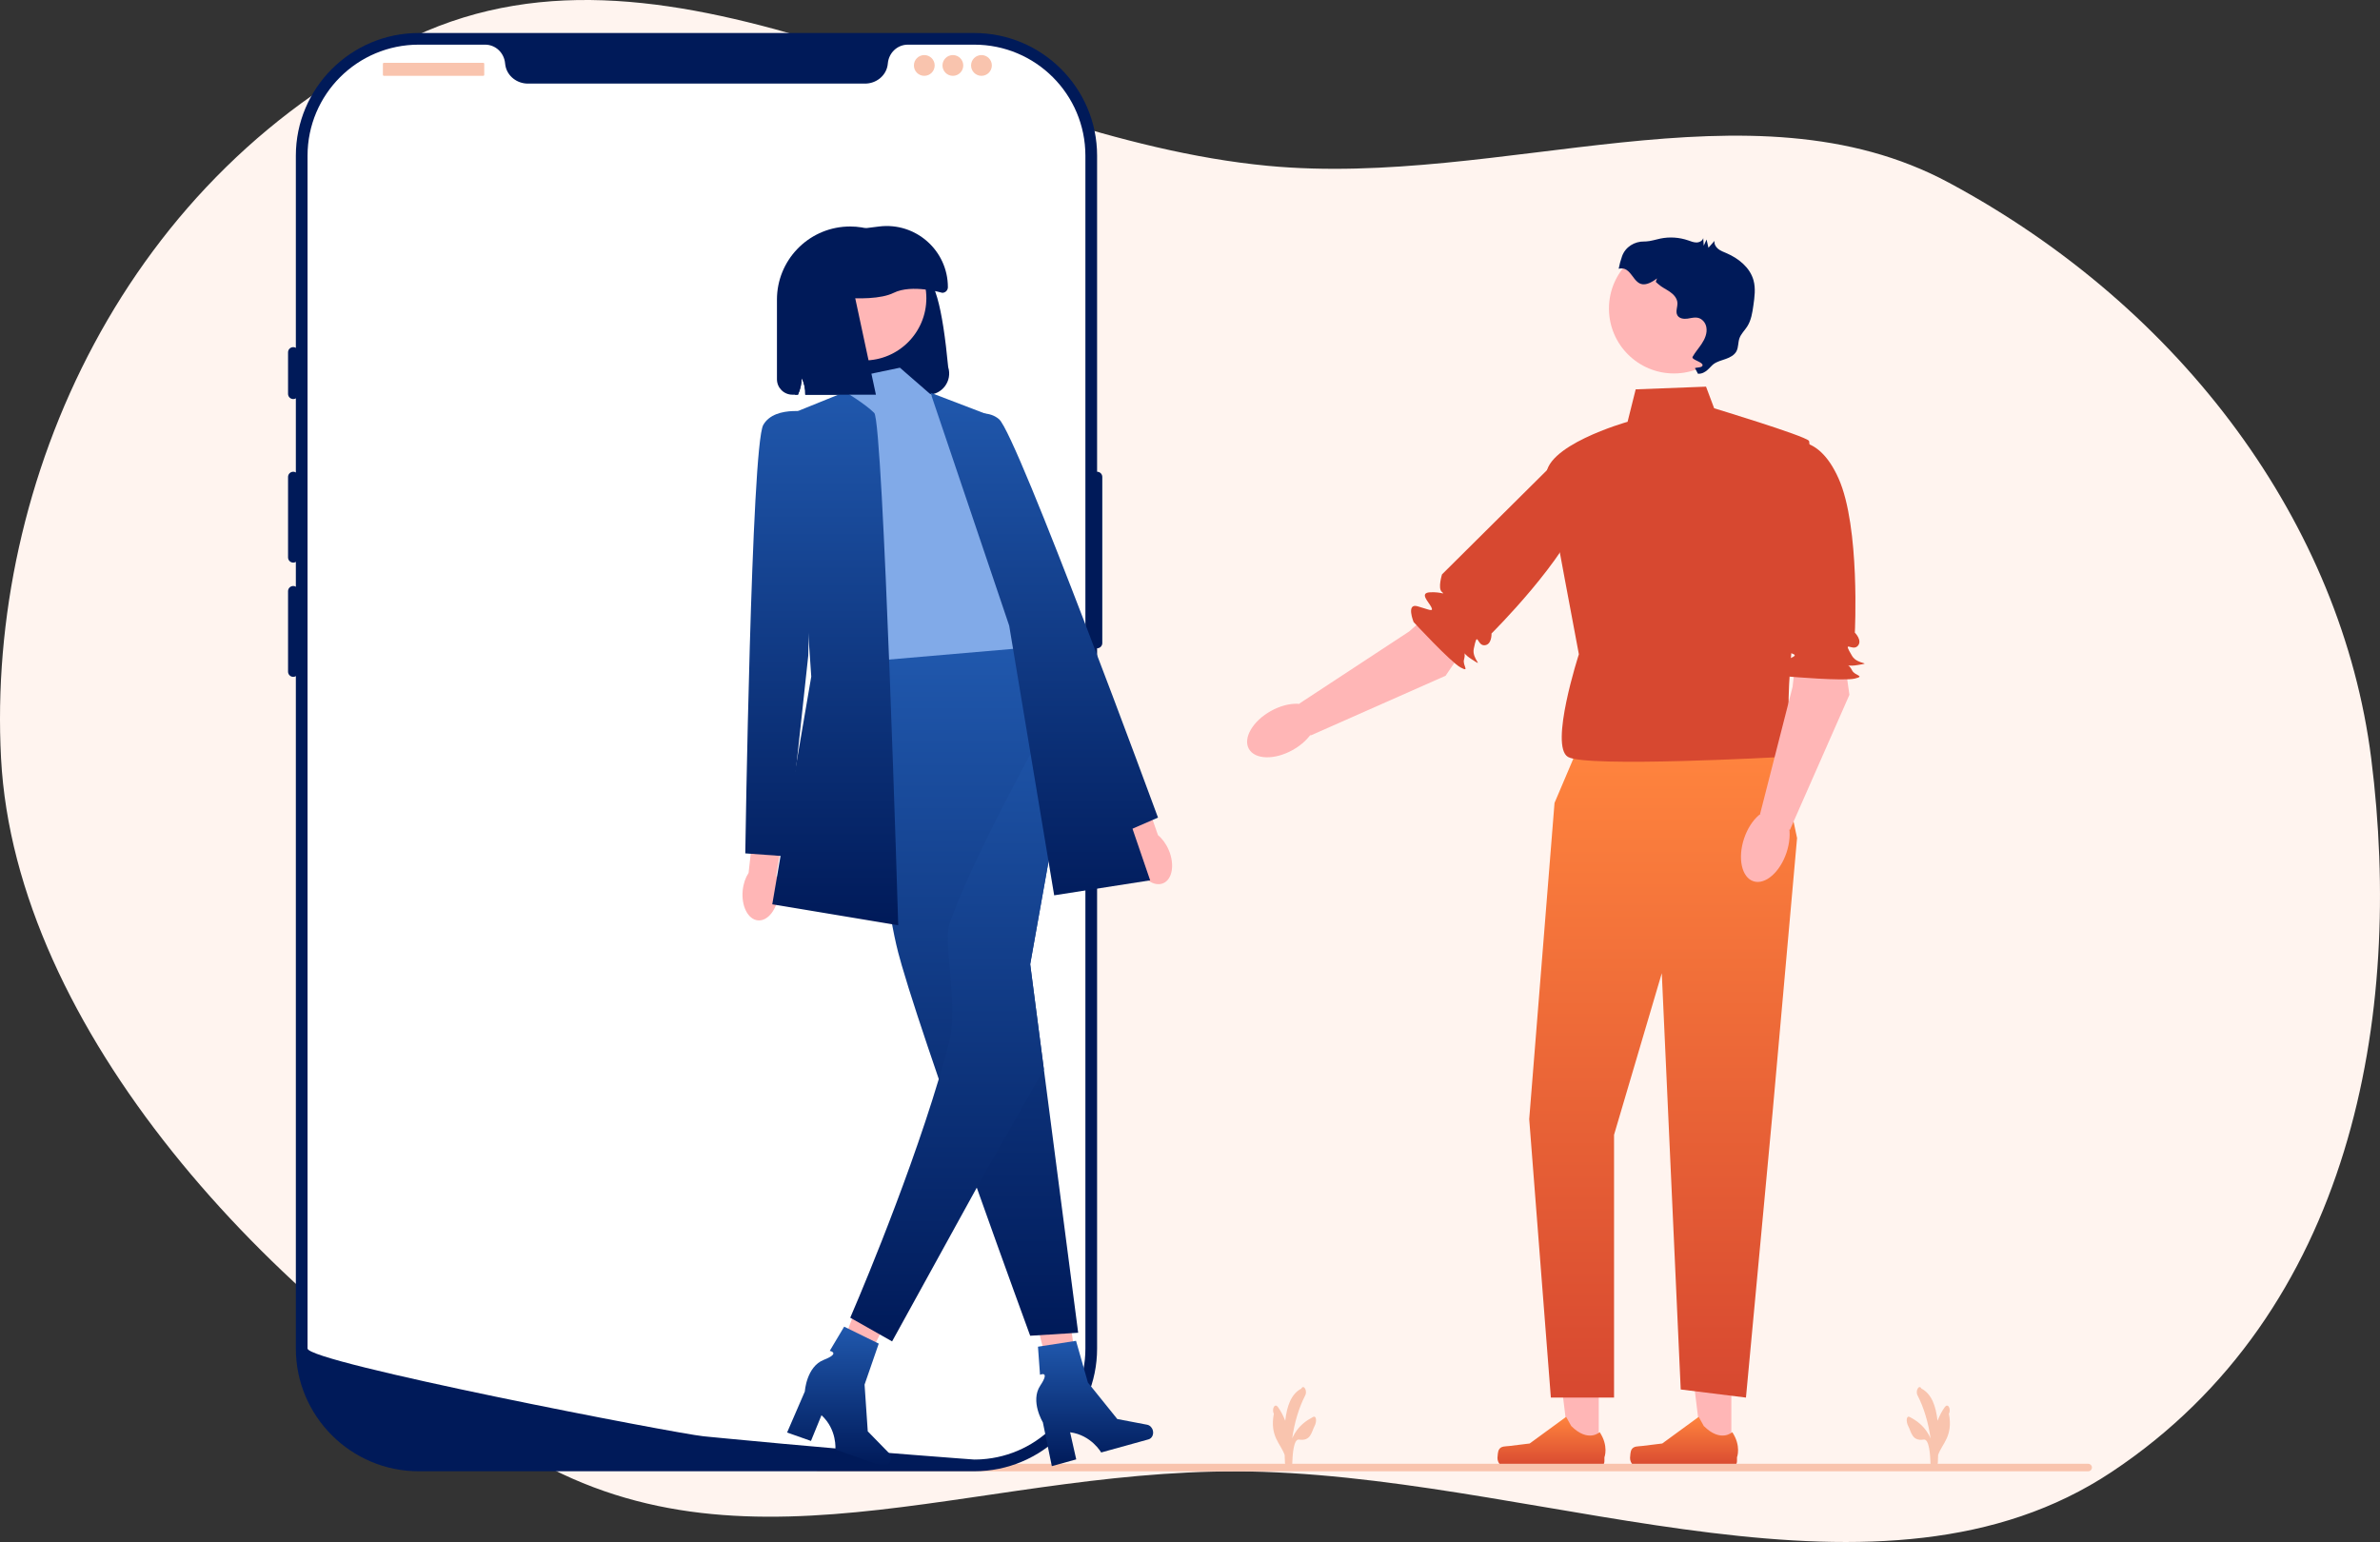 <svg width="500" height="324" viewBox="0 0 500 324" fill="none" xmlns="http://www.w3.org/2000/svg">
<rect x="0" y="0" width="500" height="324" fill="#333333" stroke="none"/>
<path fill-rule="evenodd" clip-rule="evenodd" d="M266.321 34.838C315.615 39.527 367.541 15.888 409.411 38.375C458.659 64.824 491.952 110.299 498.152 159.345C504.983 213.385 494.186 275.669 443.653 309.262C395.329 341.386 326.886 311.287 265.459 309.262C208.313 307.379 158.488 333.46 111.307 306.135C56.078 274.149 3.209 215.885 0.22 159.345C-2.863 101.035 26.541 35.965 86.948 7.701C142.195 -18.149 203.573 28.869 266.321 34.838Z" fill="#FFF4EF"/>
<path d="M363.726 304.749L357.6 304.748L354.686 281.139L363.727 281.139L363.726 304.749Z" fill="#FFB6B6"/>
<path d="M342.739 304.609C342.548 304.93 342.447 305.966 342.447 306.339C342.447 307.487 343.378 308.417 344.526 308.417H363.497C364.28 308.417 364.915 307.782 364.915 306.999V306.21C364.915 306.21 365.854 303.838 363.922 300.915C363.922 300.915 361.52 303.204 357.932 299.619L356.874 297.703L349.214 303.301L344.969 303.823C344.04 303.937 343.216 303.805 342.739 304.609Z" fill="url(#paint0_linear_1_1526)"/>
<path d="M335.875 304.749L329.749 304.748L326.835 281.139L335.876 281.139L335.875 304.749Z" fill="#FFB6B6"/>
<path d="M314.887 304.609C314.696 304.93 314.596 305.966 314.596 306.339C314.596 307.487 315.527 308.417 316.675 308.417H335.646C336.429 308.417 337.064 307.782 337.064 306.999V306.21C337.064 306.21 338.002 303.838 336.07 300.915C336.07 300.915 333.669 303.204 330.081 299.619L329.022 297.703L321.363 303.301L317.117 303.823C316.188 303.937 315.365 303.805 314.887 304.609Z" fill="url(#paint1_linear_1_1526)"/>
<path d="M373.556 157.348L330.927 158.484L326.581 168.707L321.264 235.157L325.811 293.655H339.086V238.443L349.115 204.487L353.094 291.951L366.798 293.655L372.419 233.453L377.535 176.09L373.556 157.348Z" fill="url(#paint2_linear_1_1526)"/>
<path d="M358.411 81.242L343.633 81.81L341.928 88.626C341.928 88.626 323.739 93.737 324.876 100.552C326.013 107.368 331.697 137.469 331.697 137.469C331.697 137.469 325.444 156.779 329.423 159.051C333.402 161.323 374.402 159.051 374.402 159.051C374.402 159.051 377.736 150.532 376.031 149.396C374.326 148.26 381.147 93.737 380.01 92.601C378.873 91.465 360.116 85.786 360.116 85.786L358.411 81.242Z" fill="#D74830"/>
<path d="M387.399 138.038L388.536 145.989L376.031 174.387L369.779 170.979L376.6 144.286L377.736 134.062L387.399 138.038Z" fill="#FFB6B6"/>
<path d="M375.463 93.167C375.463 93.167 381.715 90.327 386.262 100.55C390.809 110.773 389.672 132.923 389.672 132.923C389.672 132.923 391.378 134.627 390.241 135.763C389.104 136.899 386.944 134.226 389.104 137.838C390.241 139.739 393.651 139.171 390.241 139.739C386.83 140.307 388.026 138.719 389.104 140.875C389.672 142.01 391.946 142.01 389.672 142.578C387.399 143.146 375.959 142.171 375.959 142.171C375.959 142.171 372.052 140.307 374.326 139.171C376.599 138.035 377.736 137.811 376.599 137.355C375.463 136.899 372.621 136.899 374.326 135.195C376.031 133.491 377.168 133.491 376.031 133.491C374.894 133.491 373.615 130.754 373.615 130.754L375.463 93.167Z" fill="#D74830"/>
<path d="M375.319 179.151C376.704 175.008 375.831 170.984 373.37 170.162C370.908 169.341 367.79 172.033 366.405 176.175C365.02 180.318 365.893 184.342 368.354 185.164C370.816 185.985 373.934 183.293 375.319 179.151Z" fill="#FFB6B6"/>
<path d="M308.219 135.345L303.697 141.986L275.309 154.551L272.986 147.824L296.026 132.691L303.759 125.902L308.219 135.345Z" fill="#FFB6B6"/>
<path d="M329.653 94.158C329.653 94.158 336.188 96.269 332.655 106.885C329.121 117.5 313.345 133.102 313.345 133.102C313.345 133.102 313.456 135.509 311.851 135.583C310.245 135.657 310.451 132.228 309.611 136.351C309.17 138.521 312.073 140.397 309.17 138.521C306.267 136.645 308.22 136.276 307.564 138.595C307.218 139.817 308.898 141.348 306.835 140.237C304.772 139.126 296.976 130.704 296.976 130.704C296.976 130.704 295.347 126.695 297.793 127.387C300.239 128.078 301.229 128.678 300.697 127.576C300.164 126.473 298.064 124.56 300.473 124.449C302.882 124.338 303.722 125.103 302.882 124.338C302.042 123.573 302.942 120.689 302.942 120.689L329.653 94.158Z" fill="#D74830"/>
<path d="M271.569 157.594C275.385 155.465 277.454 151.904 276.189 149.64C274.924 147.375 270.805 147.265 266.988 149.394C263.172 151.522 261.103 155.084 262.368 157.348C263.633 159.612 267.752 159.723 271.569 157.594Z" fill="#FFB6B6"/>
<path d="M351.666 78.469C359.205 78.469 365.317 72.362 365.317 64.829C365.317 57.296 359.205 51.19 351.666 51.19C344.128 51.19 338.016 57.296 338.016 64.829C338.016 72.362 344.128 78.469 351.666 78.469Z" fill="#FFB6B6"/>
<path d="M340.763 53.855C341.458 51.886 343.385 50.692 345.473 50.739C345.561 50.741 345.65 50.74 345.737 50.736C346.789 50.693 347.799 50.334 348.83 50.124C350.752 49.731 352.778 49.863 354.633 50.5C355.21 50.698 355.787 50.947 356.397 50.947C357.007 50.947 357.671 50.613 357.82 50.023C357.855 50.557 357.89 51.092 357.925 51.627C358.124 51.194 358.322 50.761 358.521 50.328L358.918 52.055L360.191 50.612C360.077 51.248 360.448 51.889 360.951 52.296C361.453 52.702 362.074 52.927 362.669 53.181C365.236 54.274 367.647 56.21 368.386 58.899C368.854 60.598 368.609 62.401 368.362 64.146C368.143 65.688 367.905 67.283 367.066 68.596C366.528 69.438 365.753 70.146 365.425 71.089C365.12 71.968 365.236 72.975 364.802 73.799C364.365 74.626 363.465 75.094 362.584 75.408C361.703 75.722 360.766 75.944 360.008 76.491C359.249 77.038 358.368 78.614 356.715 78.529L356.182 77.527C355.633 77.08 357.664 77.435 357.685 76.728C357.706 76.02 355.241 75.584 355.59 74.968C356.126 74.025 356.851 73.204 357.455 72.302C358.161 71.247 358.716 70.015 358.473 68.728C358.378 68.228 358.144 67.755 357.786 67.391C356.757 66.343 355.608 66.803 354.493 66.953C353.724 67.057 352.805 66.937 352.406 66.272C351.939 65.495 352.459 64.505 352.395 63.6C352.328 62.641 351.601 61.855 350.81 61.308C350.018 60.761 349.12 60.363 348.408 59.717C347.696 59.07 347.809 59.405 348.119 58.496C342.827 62.462 343.609 55.614 340.056 56.47C340.225 55.582 340.462 54.707 340.763 53.855Z" fill="#001A59"/>
<path d="M275.848 297.733C274.458 298.459 273.066 299.442 272.012 301.18C271.813 301.508 271.636 301.864 271.471 302.234C271.938 298.91 272.87 295.782 274.214 293.176C274.71 292.216 273.877 290.807 273.378 291.774C271.248 292.88 270.35 295.466 270.007 298.528C269.584 297.431 269.063 296.442 268.456 295.618C268.208 295.282 267.862 295.212 267.62 295.618C267.412 295.966 267.37 296.682 267.62 297.021C266.703 301.832 269.069 303.323 269.886 305.718C269.904 306.249 269.924 306.774 269.942 307.286C269.96 307.794 270.153 308.097 270.378 308.2C270.487 308.483 270.683 308.678 270.883 308.678C271.218 308.678 271.456 308.224 271.474 307.687C271.54 305.717 271.742 302.297 272.912 302.479C275.404 302.866 275.52 300.851 276.163 299.646C276.669 298.698 276.578 297.353 275.848 297.733Z" fill="#F9C4AE"/>
<path d="M401.205 297.733C402.596 298.459 403.988 299.442 405.042 301.18C405.24 301.508 405.417 301.864 405.583 302.234C405.116 298.91 404.183 295.782 402.839 293.176C402.344 292.216 403.177 290.807 403.676 291.774C405.806 292.88 406.704 295.466 407.046 298.528C407.47 297.431 407.99 296.442 408.598 295.618C408.846 295.282 409.191 295.212 409.434 295.618C409.642 295.966 409.684 296.682 409.434 297.021C410.35 301.832 407.984 303.323 407.167 305.718C407.149 306.249 407.13 306.774 407.111 307.286C407.093 307.794 406.9 308.097 406.676 308.2C406.567 308.483 406.371 308.678 406.171 308.678C405.836 308.678 405.597 308.224 405.58 307.687C405.514 305.717 405.312 302.297 404.142 302.479C401.649 302.866 401.534 300.851 400.891 299.646C400.385 298.698 400.476 297.353 401.205 297.733Z" fill="#F9C4AE"/>
<path d="M171.119 308.353C171.119 308.79 171.47 309.141 171.907 309.141H438.697C439.134 309.141 439.484 308.79 439.484 308.353C439.484 307.917 439.134 307.566 438.697 307.566H171.907C171.47 307.566 171.119 307.917 171.119 308.353Z" fill="#F9C4AE"/>
<path d="M204.673 309.137H87.962C73.731 309.137 62.153 297.569 62.153 283.349V32.724C62.153 18.504 73.731 6.936 87.962 6.936H204.673C218.904 6.936 230.482 18.504 230.482 32.724V283.349C230.482 297.569 218.904 309.137 204.673 309.137Z" fill="#001A59"/>
<path d="M230.482 99.121C229.88 99.121 229.39 99.61 229.39 100.212V135.123C229.39 135.725 229.88 136.214 230.482 136.214C231.084 136.214 231.574 135.725 231.574 135.123V100.212C231.574 99.61 231.084 99.121 230.482 99.121Z" fill="#001A59"/>
<path d="M228.025 32.719V283.339C228.025 295.716 218.385 305.84 206.194 306.626H206.189C206.009 306.637 205.828 306.648 205.643 306.653C205.321 306.669 204.999 306.675 204.671 306.675C204.671 306.675 203.47 306.588 201.275 306.424C199.059 306.26 195.833 306.015 191.809 305.693C190.603 305.6 189.331 305.497 187.988 305.388C185.313 305.169 182.376 304.929 179.226 304.657C177.97 304.553 176.671 304.438 175.344 304.324C168.564 303.74 160.97 303.058 152.962 302.284C151.608 302.158 150.243 302.027 148.867 301.891C148.507 301.853 148.141 301.82 147.776 301.782C142.065 301.22 64.61 286.263 64.61 283.339V32.719C64.61 19.829 75.065 9.383 87.965 9.383H101.907C104.135 9.383 105.925 11.117 106.116 13.338C106.133 13.485 106.149 13.632 106.176 13.78C106.58 16.011 108.628 17.565 110.899 17.565H181.737C184.008 17.565 186.055 16.011 186.459 13.78C186.487 13.632 186.503 13.485 186.519 13.338C186.71 11.117 188.501 9.383 190.728 9.383H204.671C217.571 9.383 228.025 19.829 228.025 32.719Z" fill="white"/>
<path d="M61.608 72.939C61.005 72.939 60.516 73.429 60.516 74.03V82.758C60.516 83.36 61.005 83.849 61.608 83.849C62.21 83.849 62.7 83.36 62.7 82.758V74.03C62.7 73.429 62.21 72.939 61.608 72.939Z" fill="#001A59"/>
<path d="M61.608 99.121C61.005 99.121 60.516 99.61 60.516 100.212V117.122C60.516 117.724 61.005 118.213 61.608 118.213C62.21 118.213 62.7 117.724 62.7 117.122V100.212C62.7 99.61 62.21 99.121 61.608 99.121Z" fill="#001A59"/>
<path d="M61.608 123.127C61.005 123.127 60.516 123.616 60.516 124.218V141.128C60.516 141.73 61.005 142.219 61.608 142.219C62.21 142.219 62.7 141.73 62.7 141.128V124.218C62.7 123.616 62.21 123.127 61.608 123.127Z" fill="#001A59"/>
<path d="M101.527 13.205H80.647C80.534 13.205 80.442 13.297 80.442 13.41V15.727C80.442 15.841 80.534 15.932 80.647 15.932H101.527C101.641 15.932 101.733 15.841 101.733 15.727V13.41C101.733 13.297 101.641 13.205 101.527 13.205Z" fill="#F9C4AE"/>
<path d="M194.179 15.934C195.385 15.934 196.362 14.957 196.362 13.752C196.362 12.547 195.385 11.57 194.179 11.57C192.973 11.57 191.995 12.547 191.995 13.752C191.995 14.957 192.973 15.934 194.179 15.934Z" fill="#F9C4AE"/>
<path d="M200.184 15.934C201.39 15.934 202.367 14.957 202.367 13.752C202.367 12.547 201.39 11.57 200.184 11.57C198.978 11.57 198 12.547 198 13.752C198 14.957 198.978 15.934 200.184 15.934Z" fill="#F9C4AE"/>
<path d="M206.189 15.934C207.395 15.934 208.372 14.957 208.372 13.752C208.372 12.547 207.395 11.57 206.189 11.57C204.983 11.57 204.005 12.547 204.005 13.752C204.005 14.957 204.983 15.934 206.189 15.934Z" fill="#F9C4AE"/>
<path d="M222.122 294.859L227.16 293.591L223.719 270.346L216.283 272.216L222.122 294.859Z" fill="#FFB6B6"/>
<path d="M242.191 300.538C242.425 301.383 242.015 302.234 241.274 302.439L231.338 305.19C231.338 305.19 229.271 301.533 224.815 300.946L226.098 306.64L220.972 308.06L219.088 298.854C219.088 298.854 216.377 294.401 218.54 291.142C220.702 287.883 218.491 288.866 218.491 288.866L218.061 282.965L226.059 281.73L228.55 290.491L234.725 298.162L240.993 299.357C241.551 299.463 242.021 299.927 242.191 300.538Z" fill="url(#paint3_linear_1_1526)"/>
<path d="M173.861 290.825L178.719 292.668L189.215 271.639L182.046 268.92L173.861 290.825Z" fill="#FFB6B6"/>
<path d="M187.063 306.964C186.771 307.791 185.947 308.255 185.222 307.999L175.499 304.571C175.499 304.571 175.899 300.391 172.581 297.361L170.371 302.764L165.355 300.995L169.084 292.37C169.084 292.37 169.412 287.168 173.052 285.733C176.693 284.298 174.317 283.838 174.317 283.838L177.345 278.754L184.61 282.317L181.633 290.925L182.302 300.746L186.757 305.311C187.153 305.718 187.273 306.367 187.063 306.964Z" fill="url(#paint4_linear_1_1526)"/>
<path d="M194.954 82.931H169.172C169.21 81.722 168.952 80.513 168.422 79.431C168.41 80.633 168.139 81.836 167.641 82.931H166.469C164.68 82.931 163.225 81.477 163.225 79.689V62.949C163.225 54.752 169.67 47.997 177.861 47.607C178.106 47.594 178.346 47.588 178.591 47.588C185.264 47.588 191.224 51.913 193.253 58.322C196.233 56.949 198.016 64.749 199.2 77.139C200.101 80.01 197.959 82.931 194.954 82.931Z" fill="#001A59"/>
<path d="M245.545 178.633C246.823 181.66 246.296 184.773 244.368 185.586C242.44 186.399 239.841 184.603 238.563 181.575C238.004 180.25 237.79 178.909 237.888 177.751L232.634 164.854L238.743 162.52L243.275 175.481C244.173 176.218 244.986 177.307 245.545 178.633Z" fill="#FFB6B6"/>
<path d="M189.057 77.26L176.733 79.836L178.623 85.502L174.843 128.837L181.144 142.791L219.576 139.643L210.126 120.757C210.126 120.757 213.906 105.018 208.866 101.87C203.825 98.722 195.635 82.983 195.635 82.983L189.057 77.26Z" fill="#81AAE8"/>
<path d="M219.299 224.676L226.507 280.033L216.426 280.663C216.426 280.663 211.184 266.372 205.205 249.538C203.932 245.968 202.628 242.285 201.337 238.596C199.938 234.592 198.546 230.588 197.222 226.722C193.952 217.191 191.086 208.516 189.448 202.85C189.164 201.855 188.912 200.955 188.704 200.162C184.294 183.239 181.774 139.013 181.774 139.013L218.316 135.865L218.707 136.35L226.507 146.089L226.142 148.148L216.426 202.598L219.299 224.676Z" fill="url(#paint5_linear_1_1526)"/>
<path d="M216.426 202.604L219.299 224.683L206.377 247.416L205.205 249.544L187.413 281.852L178.623 276.873C178.623 276.873 190.059 250.614 197.222 226.729C198.016 224.103 198.753 221.503 199.415 218.973C201.362 211.563 198.174 198.04 199.421 194.313C203.636 181.734 217.371 156.571 223.747 145.17L226.141 148.154L216.426 202.604Z" fill="url(#paint6_linear_1_1526)"/>
<path d="M163.571 187.84C163.246 191.11 161.295 193.593 159.212 193.386C157.13 193.18 155.705 190.362 156.03 187.092C156.172 185.661 156.626 184.38 157.266 183.41L158.816 169.572L165.299 170.437L163.083 183.987C163.52 185.064 163.713 186.409 163.571 187.84Z" fill="#FFB6B6"/>
<path d="M177.569 82.344L166.652 86.763L170.433 142.164L162.242 190.01L188.704 194.417C188.704 194.417 185.554 88.652 183.664 86.763C181.774 84.874 177.569 82.344 177.569 82.344Z" fill="url(#paint7_linear_1_1526)"/>
<path d="M198.95 89.255C198.95 89.255 206.054 84.764 209.892 88.089C213.729 91.414 243.277 171.792 243.277 171.792L235.307 175.252L217.03 136.958L198.95 89.255Z" fill="url(#paint8_linear_1_1526)"/>
<path d="M195.475 82.507L208.235 87.393L241.628 184.973L221.466 188.121L212.016 131.461L195.475 82.507Z" fill="url(#paint9_linear_1_1526)"/>
<path d="M171.063 86.763C171.063 86.763 162.872 84.874 160.352 89.281C157.832 93.688 156.572 179.307 156.572 179.307L165.239 179.937L169.803 137.757L171.063 86.763Z" fill="url(#paint10_linear_1_1526)"/>
<path d="M181.516 75.738C188.749 75.738 194.613 69.879 194.613 62.651C194.613 55.424 188.749 49.565 181.516 49.565C174.283 49.565 168.419 55.424 168.419 62.651C168.419 69.879 174.283 75.738 181.516 75.738Z" fill="#FFB6B6"/>
<path d="M197.957 61.524C197.957 61.524 191.577 59.636 187.757 61.524C182.448 64.149 168.895 61.524 168.895 61.524V55.608C168.895 52.155 171.469 49.241 174.899 48.813L184.679 47.591C192.356 46.633 199.137 52.614 199.137 60.345C199.137 60.996 198.609 61.524 197.957 61.524Z" fill="#001A59"/>
<path d="M184.016 82.93H169.172C169.21 81.721 168.952 80.512 168.423 79.429C168.41 80.632 168.139 81.834 167.641 82.93H167.005V56.488H178.346L184.016 82.93Z" fill="#001A59"/>
<defs>
<linearGradient id="paint0_linear_1_1526" x1="353.795" y1="297.703" x2="353.795" y2="308.417" gradientUnits="userSpaceOnUse">
<stop stop-color="#FF843E"/>
<stop offset="1" stop-color="#D74830"/>
</linearGradient>
<linearGradient id="paint1_linear_1_1526" x1="325.944" y1="297.703" x2="325.944" y2="308.417" gradientUnits="userSpaceOnUse">
<stop stop-color="#FF843E"/>
<stop offset="1" stop-color="#D74830"/>
</linearGradient>
<linearGradient id="paint2_linear_1_1526" x1="349.4" y1="157.348" x2="349.4" y2="293.655" gradientUnits="userSpaceOnUse">
<stop stop-color="#FF843E"/>
<stop offset="1" stop-color="#D74830"/>
</linearGradient>
<linearGradient id="paint3_linear_1_1526" x1="229.98" y1="281.73" x2="229.98" y2="308.06" gradientUnits="userSpaceOnUse">
<stop stop-color="#2058AD"/>
<stop offset="1" stop-color="#001A59"/>
</linearGradient>
<linearGradient id="paint4_linear_1_1526" x1="176.26" y1="278.754" x2="176.26" y2="308.07" gradientUnits="userSpaceOnUse">
<stop stop-color="#2058AD"/>
<stop offset="1" stop-color="#001A59"/>
</linearGradient>
<linearGradient id="paint5_linear_1_1526" x1="204.14" y1="135.865" x2="204.14" y2="280.663" gradientUnits="userSpaceOnUse">
<stop stop-color="#2058AD"/>
<stop offset="1" stop-color="#001A59"/>
</linearGradient>
<linearGradient id="paint6_linear_1_1526" x1="202.382" y1="145.17" x2="202.382" y2="281.852" gradientUnits="userSpaceOnUse">
<stop stop-color="#2058AD"/>
<stop offset="1" stop-color="#001A59"/>
</linearGradient>
<linearGradient id="paint7_linear_1_1526" x1="199.924" y1="82.344" x2="199.924" y2="194.417" gradientUnits="userSpaceOnUse">
<stop stop-color="#2058AD"/>
<stop offset="1" stop-color="#001A59"/>
</linearGradient>
<linearGradient id="paint8_linear_1_1526" x1="199.924" y1="82.344" x2="199.924" y2="194.417" gradientUnits="userSpaceOnUse">
<stop stop-color="#2058AD"/>
<stop offset="1" stop-color="#001A59"/>
</linearGradient>
<linearGradient id="paint9_linear_1_1526" x1="199.924" y1="82.344" x2="199.924" y2="194.417" gradientUnits="userSpaceOnUse">
<stop stop-color="#2058AD"/>
<stop offset="1" stop-color="#001A59"/>
</linearGradient>
<linearGradient id="paint10_linear_1_1526" x1="199.924" y1="82.344" x2="199.924" y2="194.417" gradientUnits="userSpaceOnUse">
<stop stop-color="#2058AD"/>
<stop offset="1" stop-color="#001A59"/>
</linearGradient>
</defs>
</svg>

